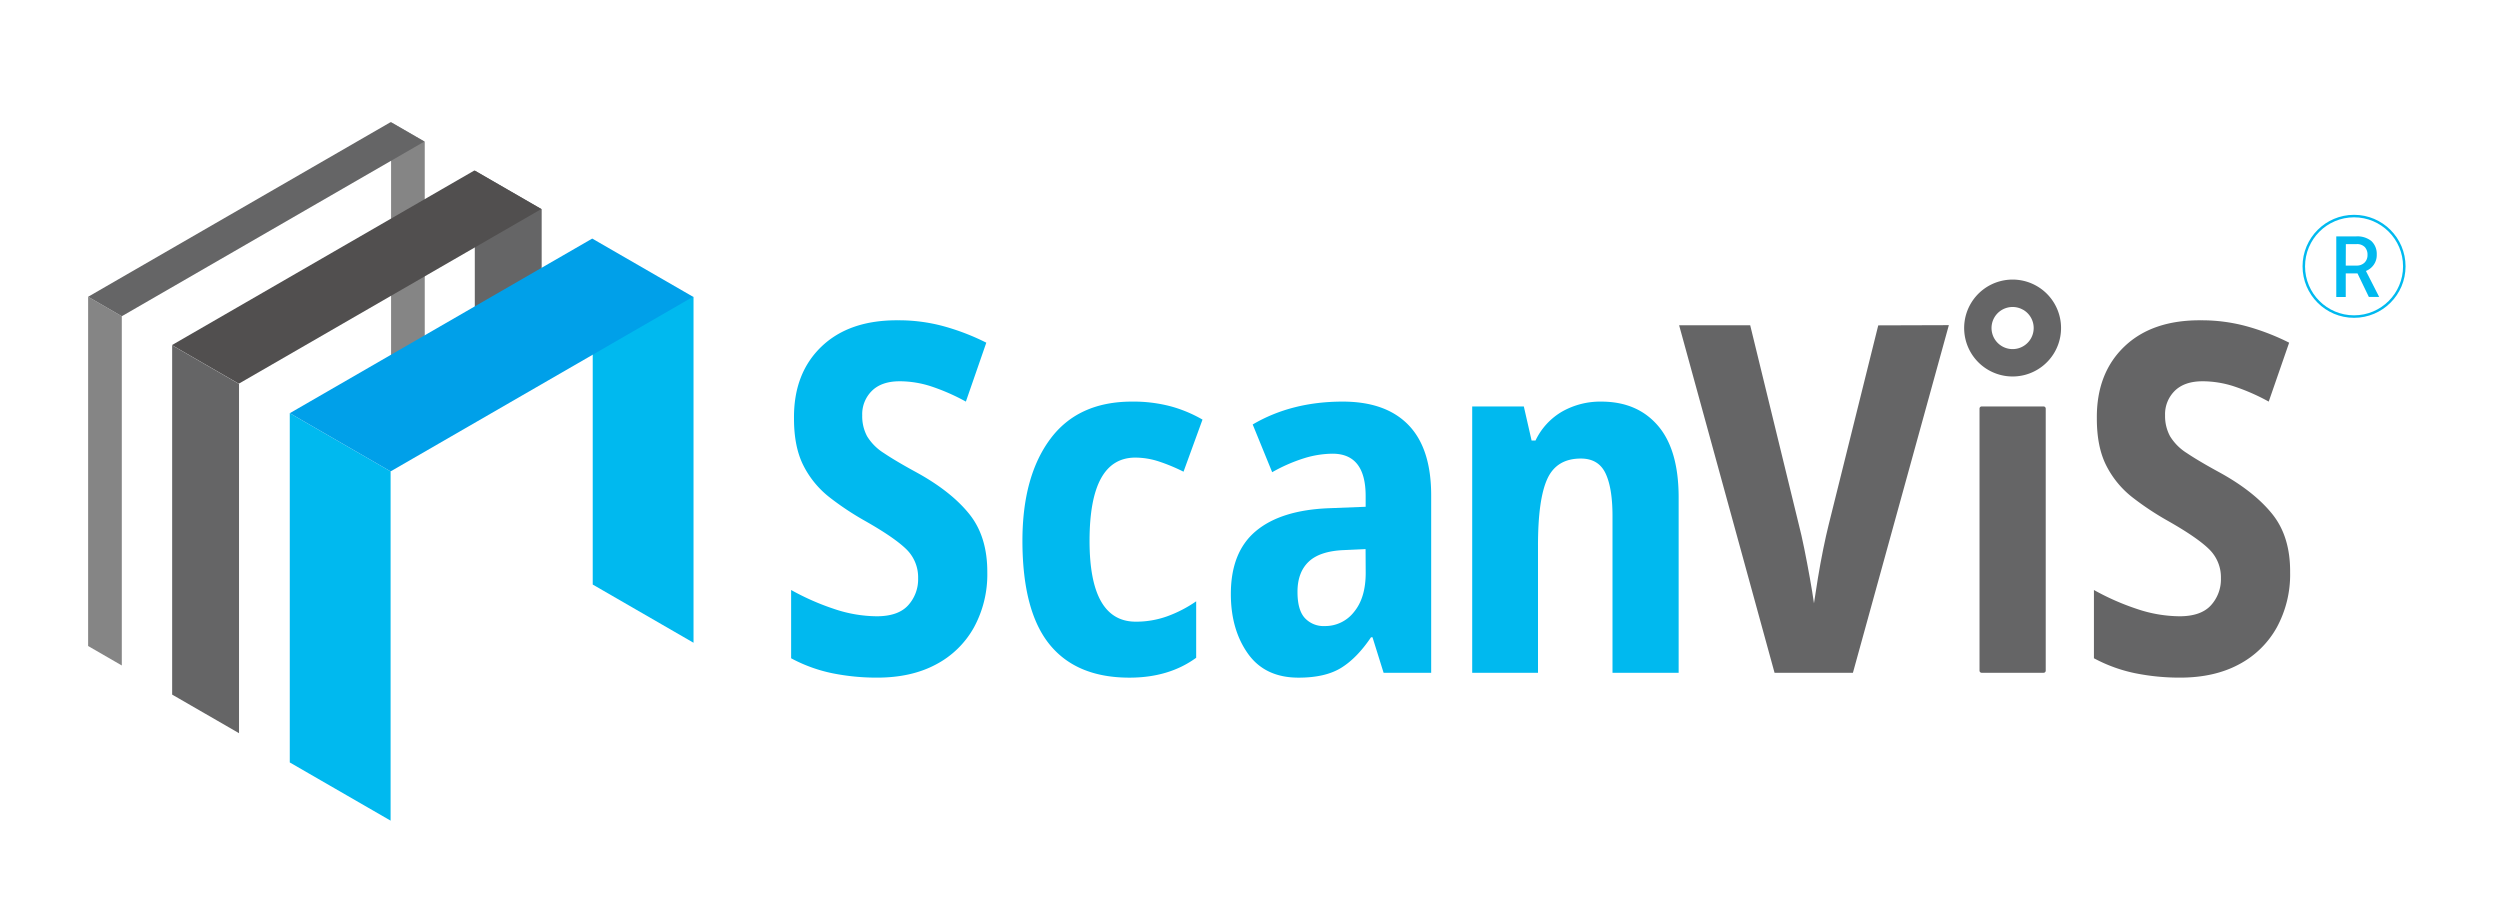 <svg id="fullcolor" xmlns="http://www.w3.org/2000/svg" viewBox="0 0 1000 360"><defs><style>.cls-1{fill:#656566;}.cls-2{fill:#858585;}.cls-3{fill:#00b9ef;}.cls-4{fill:#514f4f;}.cls-5{fill:#00a0e9;}.cls-6{fill:none;stroke:#00b9ef;stroke-miterlimit:10;}</style></defs><polygon class="cls-1" points="203.28 75.94 189.92 68.23 189.92 126.49 216.67 141.93 216.67 83.67 203.28 75.94"/><polygon class="cls-2" points="169.9 56.64 156.43 48.86 156.43 167.05 169.9 174.82 169.9 56.64"/><polygon class="cls-3" points="115.91 165.28 115.91 304.98 156.24 328.26 156.24 188.56 115.91 165.28"/><polygon class="cls-1" points="82.22 145.85 68.86 138.13 68.86 277.77 68.86 277.84 82.22 285.55 95.61 293.28 95.61 153.58 82.22 145.85"/><polygon class="cls-2" points="48.72 126.49 35.25 118.71 35.25 258.41 48.72 266.19 48.72 126.49"/><polygon class="cls-4" points="203.11 75.9 189.75 68.19 189.7 68.22 68.77 138.04 82.12 145.75 95.51 153.48 216.5 83.63 203.11 75.9"/><polygon class="cls-1" points="48.72 126.49 35.25 118.71 156.24 48.86 169.71 56.64 48.72 126.49"/><polygon class="cls-3" points="237.09 121.07 237.09 233.82 277.41 257.1 277.41 118.71 237.09 121.07"/><polygon class="cls-5" points="115.91 165.28 236.89 95.43 277.22 118.71 156.24 188.56 115.91 165.28"/><path class="cls-3" d="M394.92,229a44.24,44.24,0,0,1-5.36,22,37.07,37.07,0,0,1-15.19,14.79q-9.84,5.26-23.47,5.26A89.22,89.22,0,0,1,333,269.31a60.42,60.42,0,0,1-16.55-6V236a99.23,99.23,0,0,0,17.24,7.59,54.21,54.21,0,0,0,17,2.92q8.57,0,12.56-4.38a15.45,15.45,0,0,0,4-10.81,15.67,15.67,0,0,0-4.77-11.68Q357.72,215,346,208.35A114.78,114.78,0,0,1,331.91,199a37.69,37.69,0,0,1-10.42-12.55q-3.9-7.5-3.89-19-.19-18.1,11-28.82t30.87-10.51a68.08,68.08,0,0,1,17.82,2.33,92.59,92.59,0,0,1,17.23,6.62l-8.17,23.57a82.71,82.71,0,0,0-14-6.13,40.8,40.8,0,0,0-12.46-2q-7.22,0-11.1,3.8a13.11,13.11,0,0,0-3.9,9.83,16.93,16.93,0,0,0,1.95,8.37,20.68,20.68,0,0,0,6.72,6.73q4.77,3.21,13,7.69,13.83,7.59,21.13,16.65T394.92,229Z"/><path class="cls-3" d="M451.78,271.06q-21.22,0-32-13.34t-10.81-41.38q0-25.71,11.11-40.7t32.71-15a58.26,58.26,0,0,1,15.68,1.94A53.72,53.72,0,0,1,481,167.84l-7.59,20.84a73.64,73.64,0,0,0-9.84-4.09,30.53,30.53,0,0,0-9.44-1.55q-18.31,0-18.31,33.3,0,32.32,18.5,32.33a36.71,36.71,0,0,0,12.56-2.15,50.34,50.34,0,0,0,11.59-6v22.59Q467.56,271.06,451.78,271.06Z"/><path class="cls-3" d="M537.08,160.64q17.32,0,26.39,9.45t9,28.33v70.69H553.44L549,254.9h-.59q-5.64,8.37-12,12.27t-17,3.89q-13.44,0-20.26-9.64t-6.81-23.85q0-16.75,10-25.13t29.12-9.15l14.8-.58v-4.29q0-16.93-13.24-16.94a39.29,39.29,0,0,0-11.49,1.85,65.44,65.44,0,0,0-12.66,5.55l-7.79-19.09Q516.62,160.64,537.08,160.64Zm9.15,59-8.57.39q-9.74.39-14.21,4.67T519,236.79q0,7.2,2.92,10.41a10.2,10.2,0,0,0,8,3.22,14.56,14.56,0,0,0,11.69-5.65q4.66-5.64,4.67-15.58Z"/><path class="cls-3" d="M640.49,160.64q14.41,0,22.69,9.64T671.46,199v70.11H645V206.4q0-11.28-2.82-17.13t-9.84-5.85q-9.73,0-13.44,8.19t-3.7,26.68v50.82H588.88V162.58h20.65l3.11,13.64h1.56A26.58,26.58,0,0,1,625,164.54,31,31,0,0,1,640.49,160.64Z"/><path class="cls-1" d="M779.54,130.06,741.17,269.11H709.82l-38.17-139h28.43l19.48,79.85c.64,2.47,1.36,5.62,2.14,9.45s1.52,7.76,2.24,11.78,1.26,7.4,1.65,10.13c.39-2.73.91-6.07,1.56-10s1.36-7.85,2.14-11.68,1.49-7,2.15-9.64l19.86-79.85Z"/><path class="cls-1" d="M817.44,162.58a.86.86,0,0,1,.85.85V268.26a.85.85,0,0,1-.85.85H792.66a.85.85,0,0,1-.85-.85V163.43a.86.86,0,0,1,.85-.85Z"/><path class="cls-1" d="M916.05,229a44.23,44.23,0,0,1-5.35,22,37.07,37.07,0,0,1-15.19,14.79q-9.84,5.26-23.47,5.26a89.22,89.22,0,0,1-17.92-1.75,60.42,60.42,0,0,1-16.55-6V236a99.23,99.23,0,0,0,17.24,7.59,54.21,54.21,0,0,0,17,2.92q8.56,0,12.56-4.38a15.45,15.45,0,0,0,4-10.81,15.67,15.67,0,0,0-4.77-11.68q-4.78-4.68-16.46-11.3A114.78,114.78,0,0,1,853.05,199a37.69,37.69,0,0,1-10.42-12.55q-3.9-7.5-3.89-19-.19-18.1,11-28.82t30.87-10.51a68.08,68.08,0,0,1,17.82,2.33,92.59,92.59,0,0,1,17.23,6.62l-8.17,23.57a82.71,82.71,0,0,0-14-6.13,40.8,40.8,0,0,0-12.46-2q-7.21,0-11.1,3.8a13.11,13.11,0,0,0-3.9,9.83,16.93,16.93,0,0,0,2,8.37,20.68,20.68,0,0,0,6.72,6.73q4.77,3.21,13,7.69,13.83,7.59,21.13,16.65T916.05,229Z"/><path class="cls-1" d="M795.36,148a19.38,19.38,0,1,0-7.1-26.48A19.38,19.38,0,0,0,795.36,148Zm13.9-24.09A8.43,8.43,0,1,1,797.74,127,8.43,8.43,0,0,1,809.26,123.93Z"/><path class="cls-3" d="M943,109.36h-4.7v9.45h-3.79V94.55h8a8.94,8.94,0,0,1,6,1.83,7,7,0,0,1,2.19,5.42,6.73,6.73,0,0,1-1.13,4,6.91,6.91,0,0,1-3.06,2.53l-.13.07,5.29,10.38h-4.13Zm-4.7-3.13h4.23a4.42,4.42,0,0,0,3.23-1.13A4.1,4.1,0,0,0,947,102a4.42,4.42,0,0,0-1.07-3.16,4.28,4.28,0,0,0-3.23-1.2h-4.36Z"/><circle class="cls-6" cx="941.62" cy="106.53" r="20.1"/></svg>